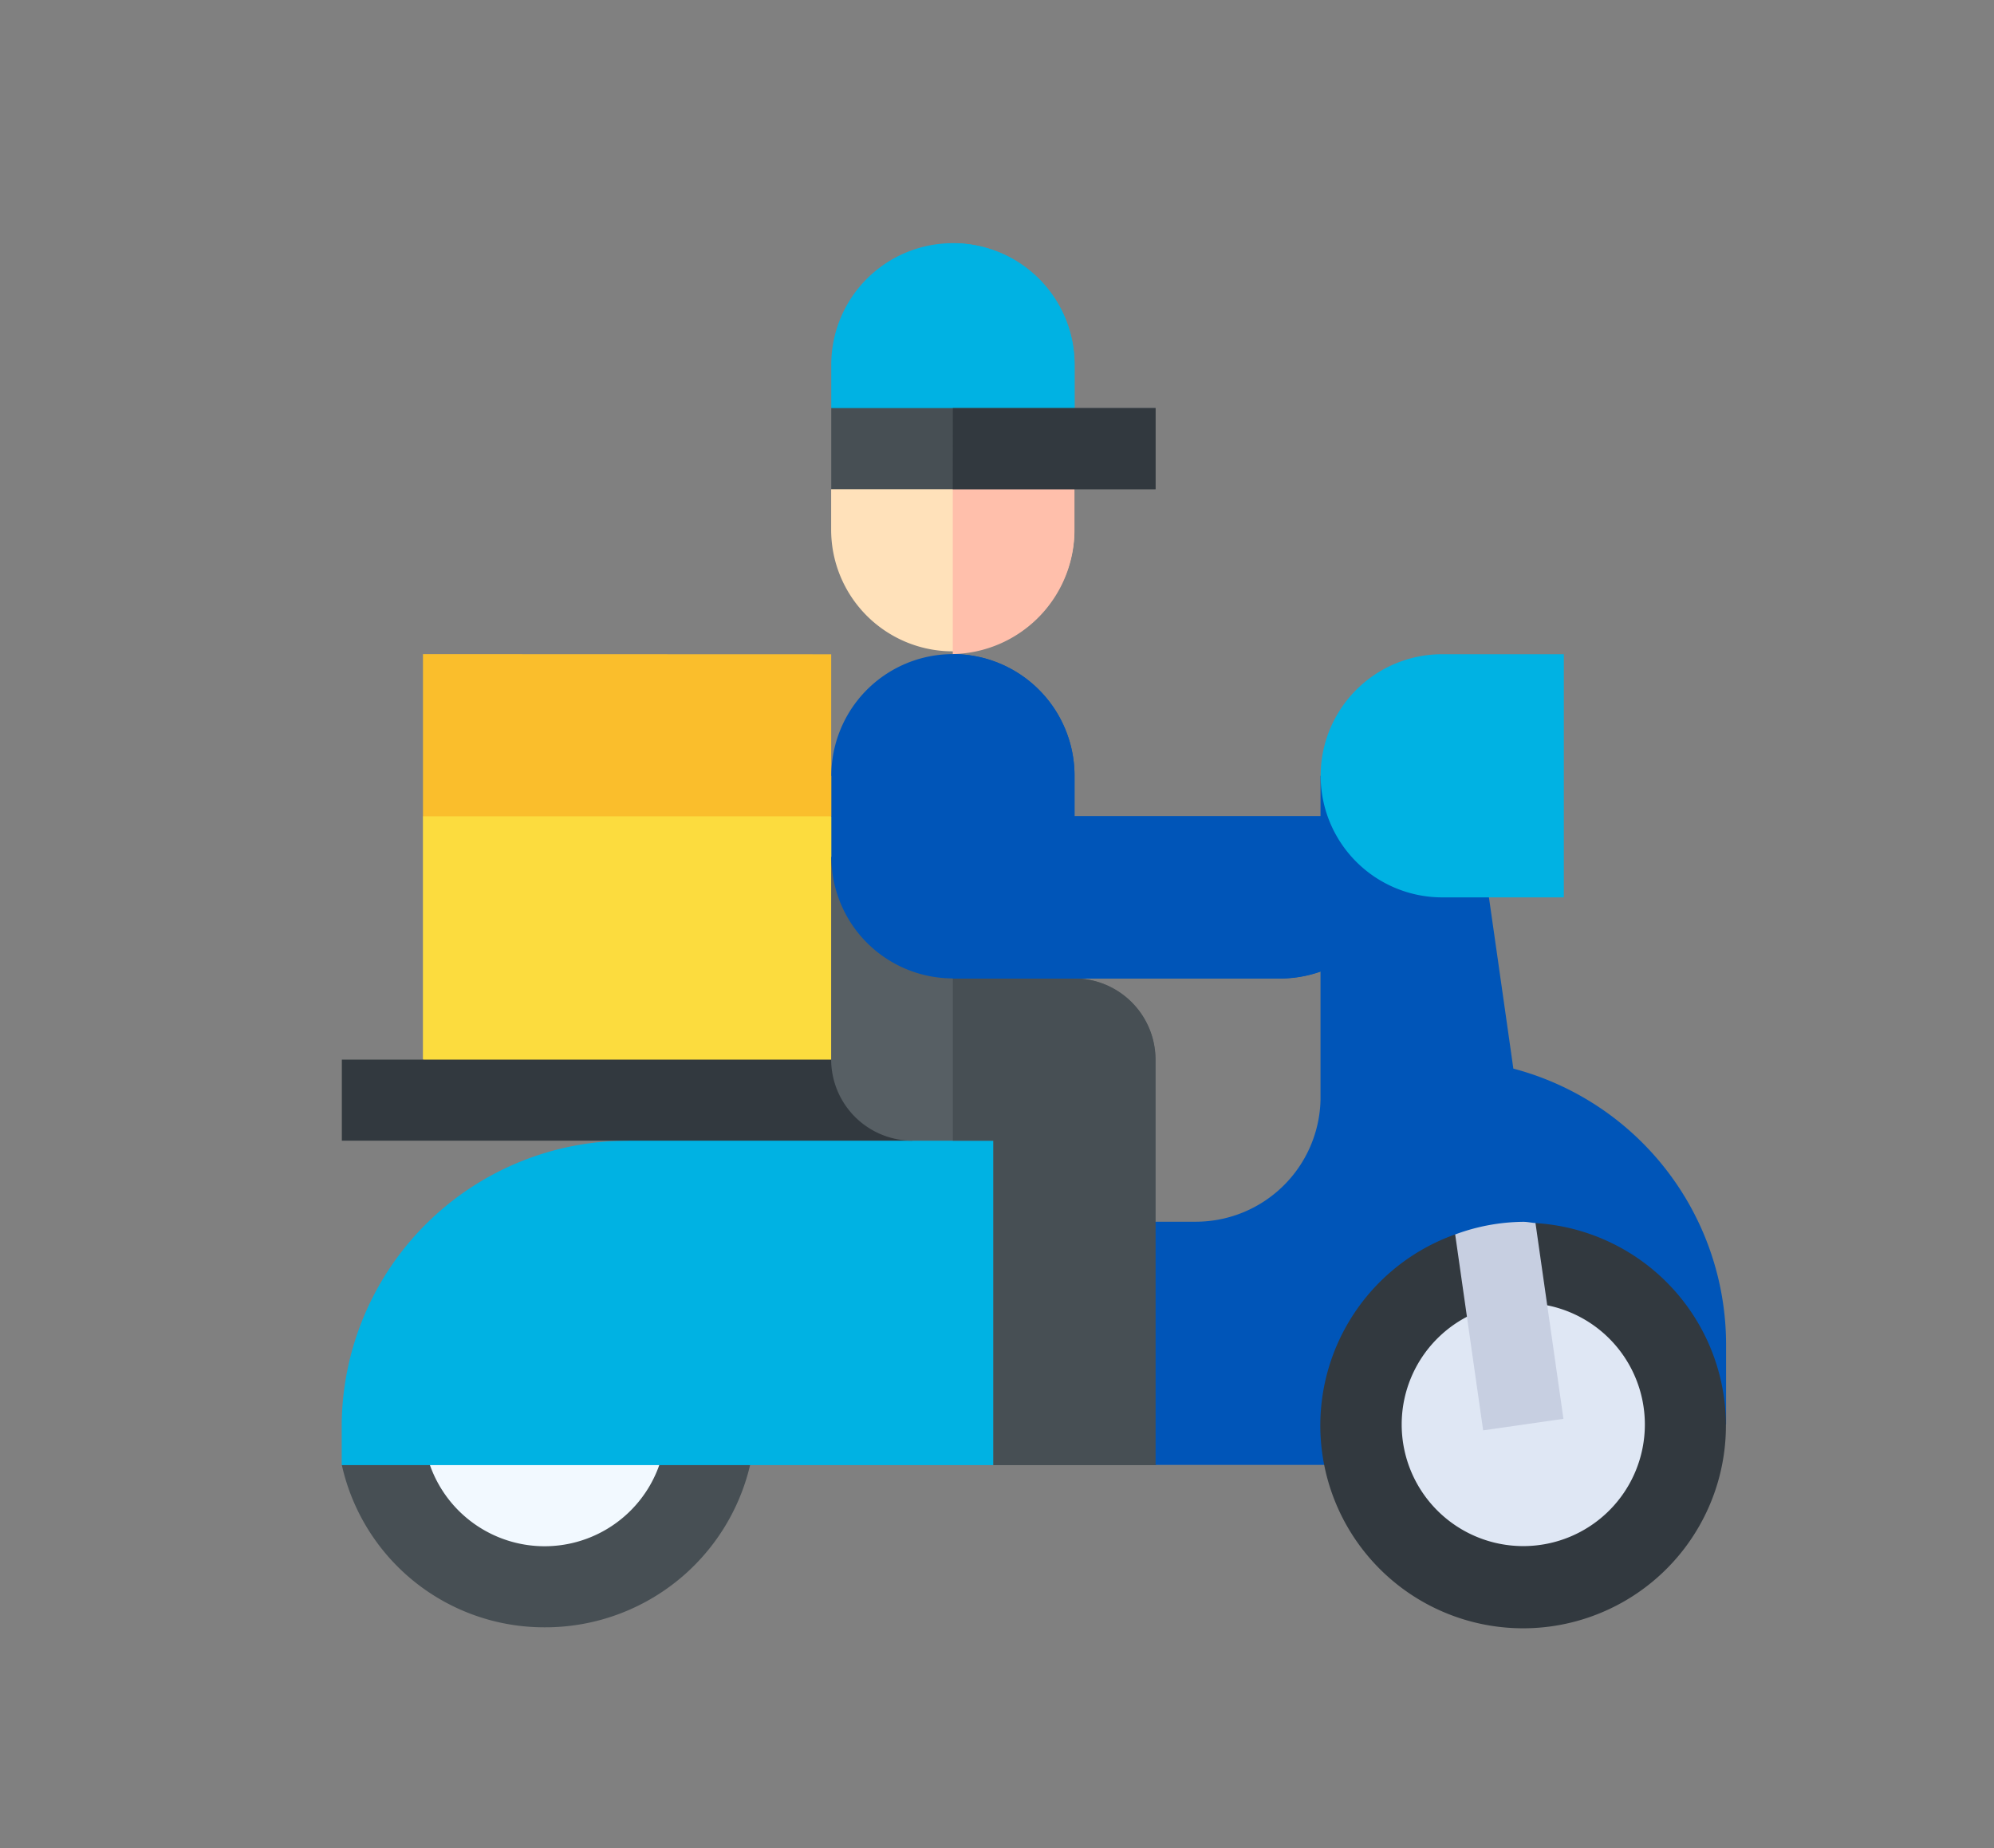 <svg xmlns="http://www.w3.org/2000/svg" xmlns:xlink="http://www.w3.org/1999/xlink" width="41" height="38" viewBox="0 0 41 38">
  <rect x="0" y="0" width="41" height="38" fill="#808080" stroke="none"/>
  <defs>
    <clipPath id="clip-path">
      <rect id="Rectangle_1479" data-name="Rectangle 1479" width="41" height="38" transform="translate(-9798 4013)" fill="#fff" stroke="#707070" stroke-width="1"/>
    </clipPath>
  </defs>
  <g id="Mask_Group_43" data-name="Mask Group 43" transform="translate(9798 -4013)" clip-path="url(#clip-path)">
    <g id="Group_2741" data-name="Group 2741" transform="translate(-12165.804 2595.822)">
      <path id="Path_7764" data-name="Path 7764" d="M2558.334,1422.178a2.5,2.5,0,0,0-2.5,2.5v.889l1.668.834h1.668l1.668-.834v-.889A2.5,2.5,0,0,0,2558.334,1422.178Z" transform="translate(-170.938)" fill="#00b2e3"/>
      <path id="Path_7765" data-name="Path 7765" d="M2603.334,1425.569v-.889a2.5,2.5,0,0,0-2.5-2.5v4.225h.834Z" transform="translate(-213.437)" fill="#00b2e3"/>
      <path id="Path_7766" data-name="Path 7766" d="M2374.833,1860.012a4.263,4.263,0,0,0,4.169,3.335,4.326,4.326,0,0,0,4.225-3.335l-1.812-.834h-5.425Z" transform="translate(0 -412.708)" fill="#474f54"/>
      <path id="Path_7767" data-name="Path 7767" d="M2407.334,1819.181a2.5,2.5,0,0,1,0-5,2.5,2.5,0,1,1,0,5Z" transform="translate(-28.332 -370.209)" fill="#f2f9ff"/>
      <path id="Path_7768" data-name="Path 7768" d="M2411.559,1604.178H2406.5l-1.668,1.668v5l1.668.834h5.059l2.5-.834v-4.5l-.833-.5Z" transform="translate(-28.332 -171.883)" fill="#fcdc3e"/>
      <path id="Path_7769" data-name="Path 7769" d="M2404.833,1574.178v3.335h8.394l.833-.432-.833-.4v-2.5Z" transform="translate(-28.332 -143.55)" fill="#fabe2c"/>
      <path id="Path_7770" data-name="Path 7770" d="M2388.23,1746.682h-13.4v-.834a5.885,5.885,0,0,1,5.892-5.837l1.39-.834h7.782v6.115Z" transform="translate(0 -299.378)" fill="#00b2e3"/>
      <path id="Path_7771" data-name="Path 7771" d="M2374.833,1724.178h11.729v1.667h-11.729Z" transform="translate(0 -285.212)" fill="#32393f"/>
      <path id="Path_7772" data-name="Path 7772" d="M2563.337,1657.566v3.135l-.834.984h-3.335v-6.671H2557.5a1.673,1.673,0,0,1-1.668-1.668v-4.169h5v2.5a1.673,1.673,0,0,1,1.667,1.668v3.335Z" transform="translate(-170.938 -214.381)" fill="#575f64"/>
      <path id="Path_7773" data-name="Path 7773" d="M2605.836,1657.566v3.135l-.834.984h-3.335v-6.671h-.834v-5.837h2.5v2.5a1.672,1.672,0,0,1,1.668,1.668v3.335Z" transform="translate(-213.437 -214.381)" fill="#474f54"/>
      <g id="Group_2738" data-name="Group 2738" transform="translate(2384.895 1430.627)">
        <path id="Path_7774" data-name="Path 7774" d="M2560.836,1577.513v-.834a2.5,2.5,0,1,0-5,0v1.668a2.5,2.5,0,0,0,2.5,2.5h6.726a2.5,2.5,0,0,0,2.5-2.5v-.834Z" transform="translate(-2555.833 -1574.178)" fill="#0055b8"/>
        <path id="Path_7775" data-name="Path 7775" d="M2610.06,1578.347v-.834h-6.726v-.834a2.5,2.5,0,0,0-2.5-2.5v6.671h6.726A2.5,2.5,0,0,0,2610.06,1578.347Z" transform="translate(-2598.331 -1574.178)" fill="#0055b8"/>
      </g>
      <path id="Path_7776" data-name="Path 7776" d="M2559.168,1498.178H2557.5l-1.668.834v.834a2.5,2.5,0,1,0,5,0v-.834Z" transform="translate(-170.938 -71.775)" fill="#ffe1ba"/>
      <path id="Path_7777" data-name="Path 7777" d="M2603.334,1499.845v-.834l-1.668-.834h-.834v4.225A2.552,2.552,0,0,0,2603.334,1499.845Z" transform="translate(-213.437 -71.775)" fill="#ffbfab"/>
      <path id="Path_7778" data-name="Path 7778" d="M2558.334,1483.178h-2.5v1.668h6.671v-1.668Z" transform="translate(-170.938 -57.609)" fill="#474f54"/>
      <path id="Path_7779" data-name="Path 7779" d="M2600.833,1483.178H2605v1.668h-4.169Z" transform="translate(-213.437 -57.609)" fill="#32393f"/>
      <path id="Path_7780" data-name="Path 7780" d="M2683.189,1625.2c-.092-.649-.274-1.927-.638-4.474l-3.327-1.549v6.671a2.566,2.566,0,0,1-2.557,2.5h-.834v5h10.062l1.668-.834v-1.668A5.87,5.87,0,0,0,2683.189,1625.2Z" transform="translate(-284.268 -186.049)" fill="#0055b8"/>
      <g id="Group_2739" data-name="Group 2739" transform="translate(2394.956 1430.627)">
        <path id="Path_7781" data-name="Path 7781" d="M2741.836,1579.181h-2.5a2.5,2.5,0,0,1,0-5h2.5Z" transform="translate(-2736.833 -1574.178)" fill="#00b2e3"/>
      </g>
      <path id="Path_7782" data-name="Path 7782" d="M2741.252,1784.634l-.243.927-1.409-.692a4.17,4.17,0,1,0,1.652-.234Z" transform="translate(-341.877 -342.308)" fill="#32393f"/>
      <g id="Group_2740" data-name="Group 2740" transform="translate(2396.624 1443.969)">
        <path id="Path_7783" data-name="Path 7783" d="M2769.334,1814.178a2.5,2.5,0,1,0,2.5,2.5A2.5,2.5,0,0,0,2769.334,1814.178Z" transform="translate(-2766.833 -1814.178)" fill="#dfe7f4"/>
      </g>
      <path id="Path_7784" data-name="Path 7784" d="M2788.856,1788.229l-.575-4.026c-.085-.005-.165-.025-.251-.025a4.124,4.124,0,0,0-1.4.26l.575,4.028Z" transform="translate(-388.905 -341.877)" fill="#c7cfe1"/>
    </g>
    <g id="Group_2743" data-name="Group 2743" transform="translate(-12203.804 2595.822)">
      <path id="Path_7764-2" data-name="Path 7764" d="M2558.334,1422.178a2.5,2.5,0,0,0-2.5,2.5v.889l1.668.834h1.668l1.668-.834v-.889A2.5,2.5,0,0,0,2558.334,1422.178Z" transform="translate(-170.938)" fill="#00b2e3"/>
      <path id="Path_7765-2" data-name="Path 7765" d="M2603.334,1425.569v-.889a2.5,2.5,0,0,0-2.5-2.5v4.225h.834Z" transform="translate(-213.437)" fill="#00b2e3"/>
      <path id="Path_7766-2" data-name="Path 7766" d="M2374.833,1860.012a4.263,4.263,0,0,0,4.169,3.335,4.326,4.326,0,0,0,4.225-3.335l-1.812-.834h-5.425Z" transform="translate(0 -412.708)" fill="#474f54"/>
      <path id="Path_7767-2" data-name="Path 7767" d="M2407.334,1819.181a2.5,2.5,0,0,1,0-5,2.5,2.5,0,1,1,0,5Z" transform="translate(-28.332 -370.209)" fill="#f2f9ff"/>
      <path id="Path_7768-2" data-name="Path 7768" d="M2411.559,1604.178H2406.5l-1.668,1.668v5l1.668.834h5.059l2.5-.834v-4.5l-.833-.5Z" transform="translate(-28.332 -171.883)" fill="#fcdc3e"/>
      <path id="Path_7769-2" data-name="Path 7769" d="M2404.833,1574.178v3.335h8.394l.833-.432-.833-.4v-2.5Z" transform="translate(-28.332 -143.55)" fill="#fabe2c"/>
      <path id="Path_7770-2" data-name="Path 7770" d="M2388.23,1746.682h-13.4v-.834a5.885,5.885,0,0,1,5.892-5.837l1.39-.834h7.782v6.115Z" transform="translate(0 -299.378)" fill="#00b2e3"/>
      <path id="Path_7771-2" data-name="Path 7771" d="M2374.833,1724.178h11.729v1.667h-11.729Z" transform="translate(0 -285.212)" fill="#32393f"/>
      <path id="Path_7772-2" data-name="Path 7772" d="M2563.337,1657.566v3.135l-.834.984h-3.335v-6.671H2557.5a1.673,1.673,0,0,1-1.668-1.668v-4.169h5v2.5a1.673,1.673,0,0,1,1.667,1.668v3.335Z" transform="translate(-170.938 -214.381)" fill="#575f64"/>
      <path id="Path_7773-2" data-name="Path 7773" d="M2605.836,1657.566v3.135l-.834.984h-3.335v-6.671h-.834v-5.837h2.5v2.5a1.672,1.672,0,0,1,1.668,1.668v3.335Z" transform="translate(-213.437 -214.381)" fill="#474f54"/>
      <g id="Group_2738-2" data-name="Group 2738" transform="translate(2384.895 1430.627)">
        <path id="Path_7774-2" data-name="Path 7774" d="M2560.836,1577.513v-.834a2.5,2.5,0,1,0-5,0v1.668a2.5,2.5,0,0,0,2.5,2.5h6.726a2.5,2.5,0,0,0,2.5-2.5v-.834Z" transform="translate(-2555.833 -1574.178)" fill="#0055b8"/>
        <path id="Path_7775-2" data-name="Path 7775" d="M2610.06,1578.347v-.834h-6.726v-.834a2.5,2.5,0,0,0-2.5-2.5v6.671h6.726A2.5,2.5,0,0,0,2610.06,1578.347Z" transform="translate(-2598.331 -1574.178)" fill="#0055b8"/>
      </g>
      <path id="Path_7776-2" data-name="Path 7776" d="M2559.168,1498.178H2557.5l-1.668.834v.834a2.5,2.5,0,1,0,5,0v-.834Z" transform="translate(-170.938 -71.775)" fill="#ffe1ba"/>
      <path id="Path_7777-2" data-name="Path 7777" d="M2603.334,1499.845v-.834l-1.668-.834h-.834v4.225A2.552,2.552,0,0,0,2603.334,1499.845Z" transform="translate(-213.437 -71.775)" fill="#ffbfab"/>
      <path id="Path_7778-2" data-name="Path 7778" d="M2558.334,1483.178h-2.5v1.668h6.671v-1.668Z" transform="translate(-170.938 -57.609)" fill="#474f54"/>
      <path id="Path_7779-2" data-name="Path 7779" d="M2600.833,1483.178H2605v1.668h-4.169Z" transform="translate(-213.437 -57.609)" fill="#32393f"/>
      <path id="Path_7780-2" data-name="Path 7780" d="M2683.189,1625.2c-.092-.649-.274-1.927-.638-4.474l-3.327-1.549v6.671a2.566,2.566,0,0,1-2.557,2.5h-.834v5h10.062l1.668-.834v-1.668A5.87,5.87,0,0,0,2683.189,1625.2Z" transform="translate(-284.268 -186.049)" fill="#0055b8"/>
      <g id="Group_2739-2" data-name="Group 2739" transform="translate(2394.956 1430.627)">
        <path id="Path_7781-2" data-name="Path 7781" d="M2741.836,1579.181h-2.5a2.5,2.5,0,0,1,0-5h2.5Z" transform="translate(-2736.833 -1574.178)" fill="#00b2e3"/>
      </g>
      <path id="Path_7782-2" data-name="Path 7782" d="M2741.252,1784.634l-.243.927-1.409-.692a4.17,4.17,0,1,0,1.652-.234Z" transform="translate(-341.877 -342.308)" fill="#32393f"/>
      <g id="Group_2740-2" data-name="Group 2740" transform="translate(2396.624 1443.969)">
        <path id="Path_7783-2" data-name="Path 7783" d="M2769.334,1814.178a2.5,2.5,0,1,0,2.5,2.5A2.5,2.5,0,0,0,2769.334,1814.178Z" transform="translate(-2766.833 -1814.178)" fill="#dfe7f4"/>
      </g>
      <path id="Path_7784-2" data-name="Path 7784" d="M2788.856,1788.229l-.575-4.026c-.085-.005-.165-.025-.251-.025a4.124,4.124,0,0,0-1.4.26l.575,4.028Z" transform="translate(-388.905 -341.877)" fill="#c7cfe1"/>
    </g>
  </g>
</svg>
